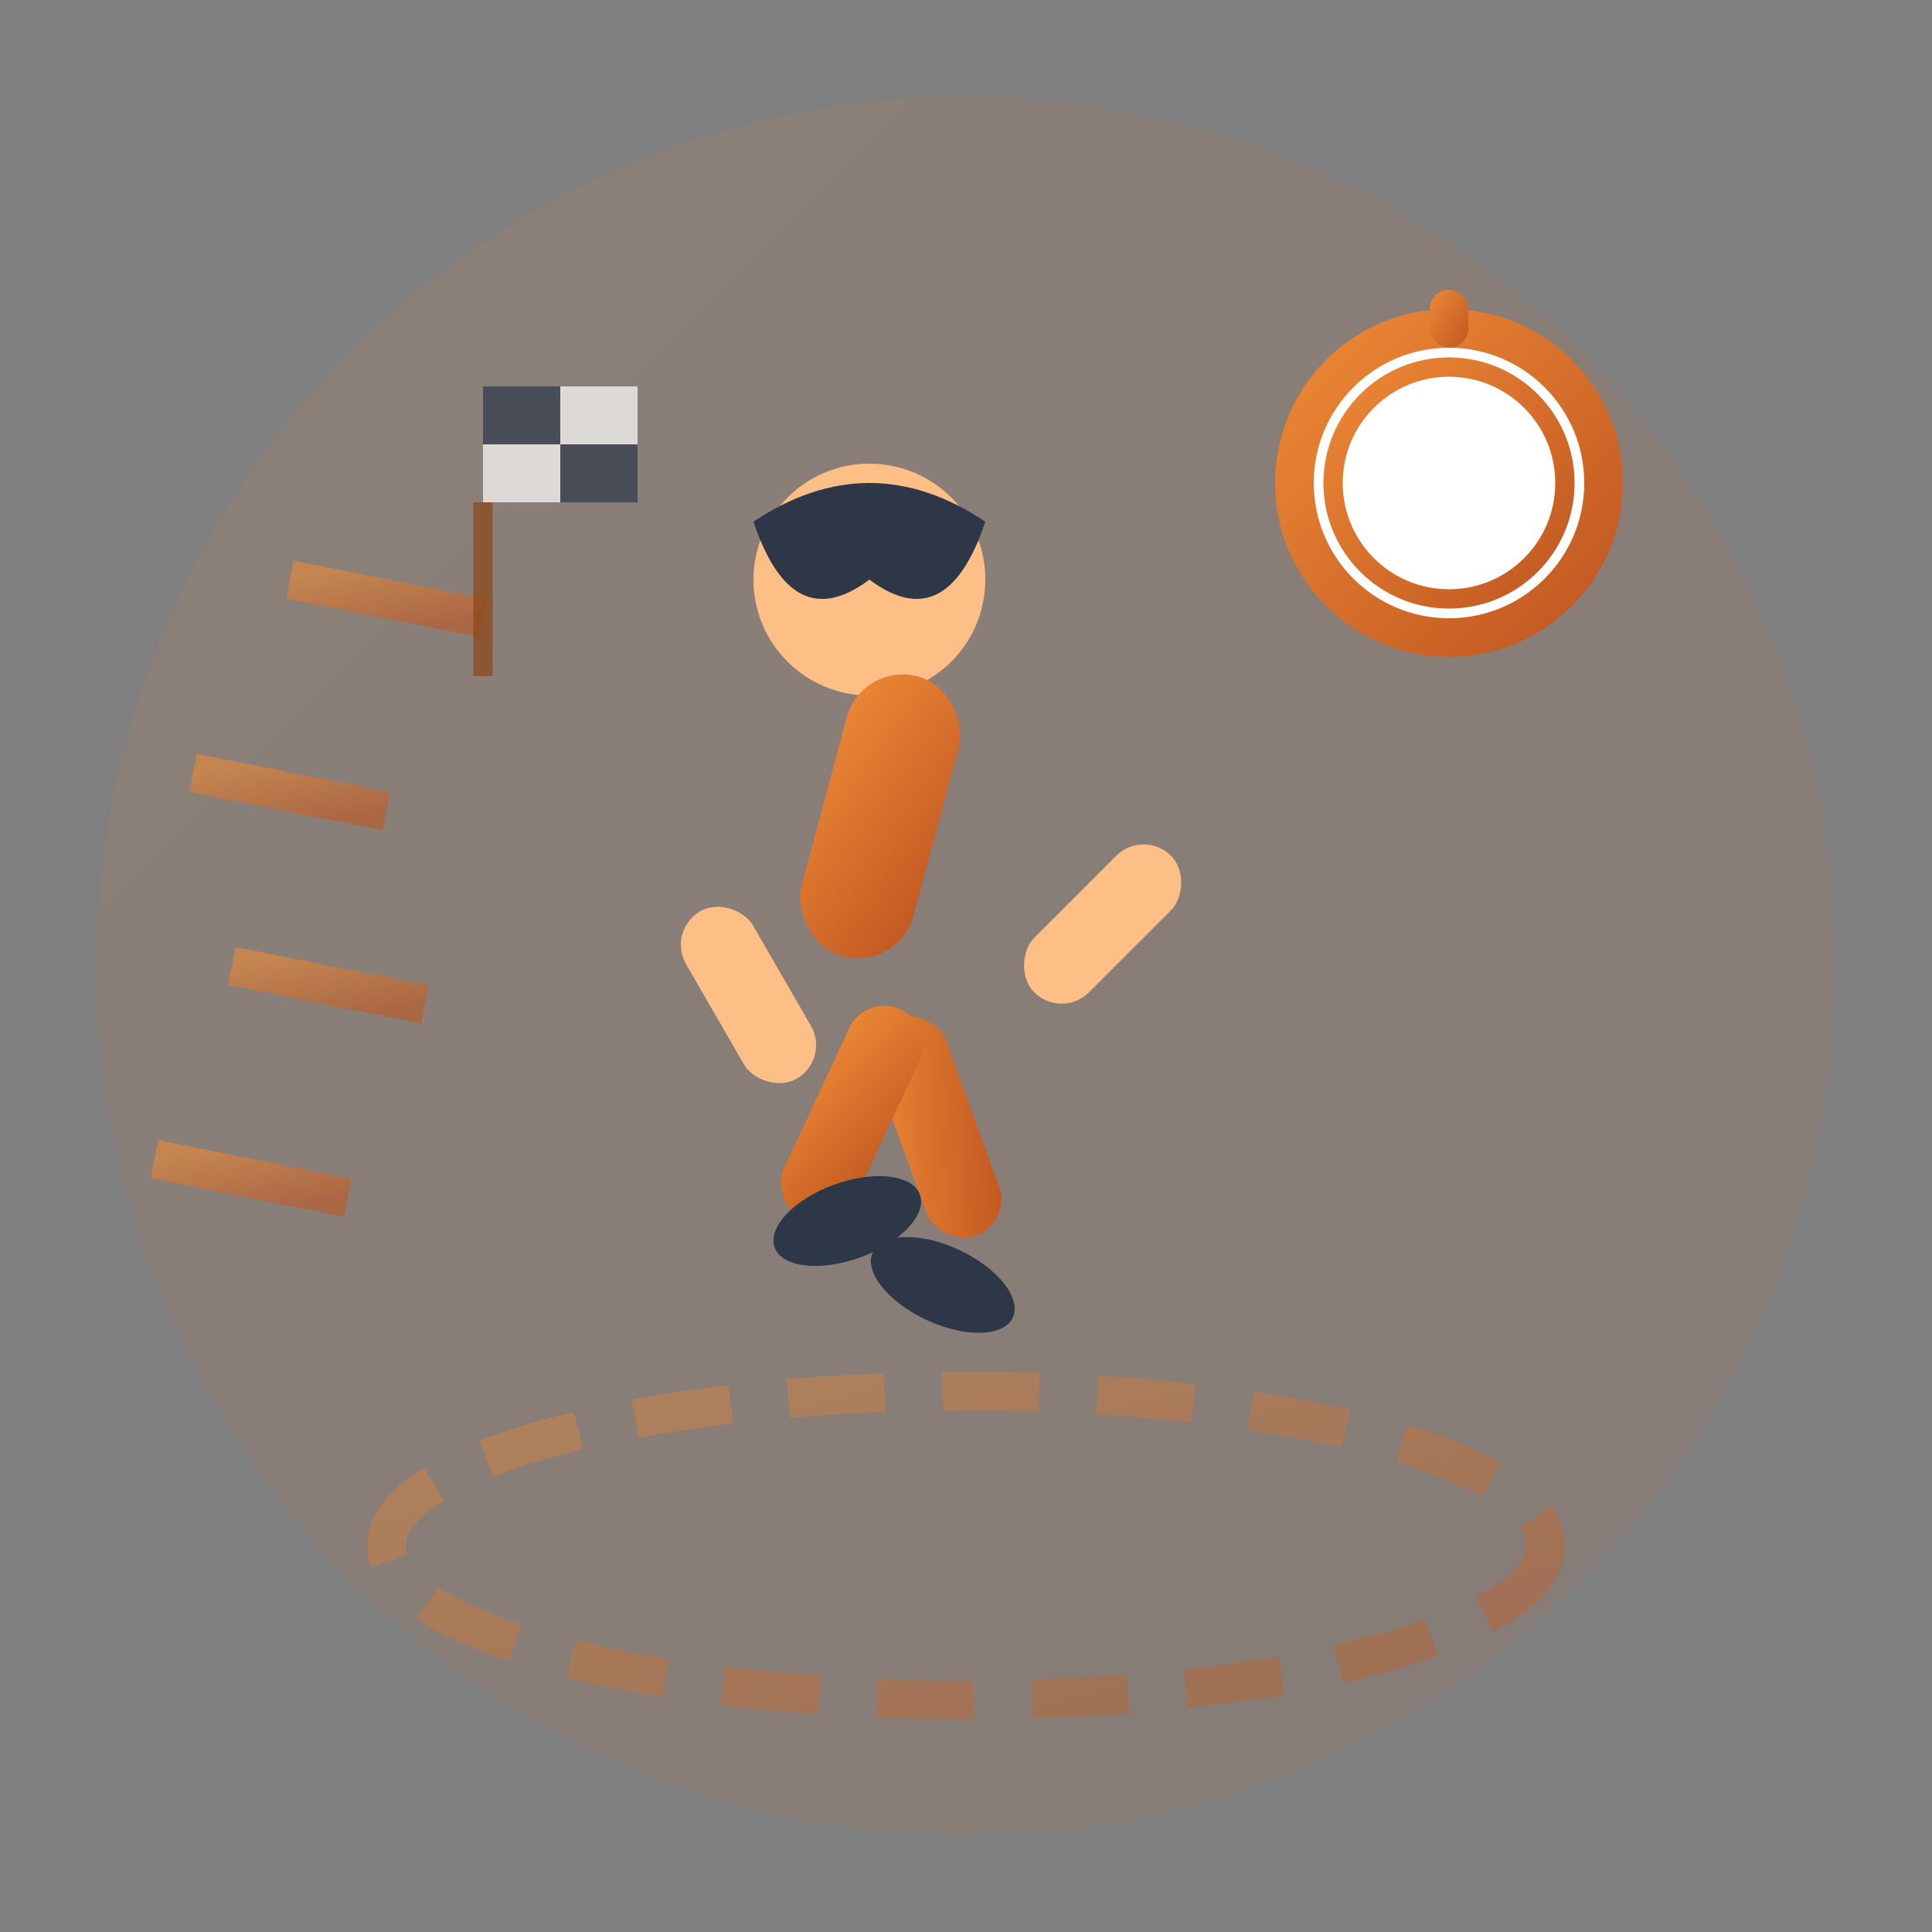 <svg xmlns="http://www.w3.org/2000/svg" viewBox="0 0 100 100" width="100" height="100">
  <rect x="0" y="0" width="100" height="100" fill="#808080" stroke="none"/>
  <defs>
    <linearGradient id="running-gradient" x1="0%" y1="0%" x2="100%" y2="100%">
      <stop offset="0%" style="stop-color:#ed8936;stop-opacity:1" />
      <stop offset="100%" style="stop-color:#c05621;stop-opacity:1" />
    </linearGradient>
  </defs>
  
  <!-- Background circle -->
  <circle cx="50" cy="50" r="45" fill="url(#running-gradient)" opacity="0.1"/>
  
  <!-- Running person -->
  <g transform="translate(50, 45)">
    <!-- Head -->
    <circle cx="-5" cy="-15" r="6" fill="#fdbf85"/>
    <!-- Hair/cap -->
    <path d="M-11 -18 Q-5 -22 1 -18 Q-1 -12 -5 -15 Q-9 -12 -11 -18" fill="#2d3748"/>
    
    <!-- Body (leaning forward) -->
    <rect x="-8" y="-9" width="6" height="15" rx="3" fill="url(#running-gradient)" transform="rotate(15)"/>
    
    <!-- Running arms -->
    <!-- Left arm (back) -->
    <rect x="-15" y="-5" width="4" height="10" rx="2" fill="#fdbf85" transform="rotate(-30)"/>
    <!-- Right arm (forward) -->
    <rect x="5" y="-8" width="4" height="10" rx="2" fill="#fdbf85" transform="rotate(45)"/>
    
    <!-- Running legs -->
    <!-- Left leg (forward, lifted) -->
    <rect x="-8" y="6" width="4" height="12" rx="2" fill="url(#running-gradient)" transform="rotate(-20)"/>
    <!-- Right leg (back, pushing off) -->
    <rect x="-2" y="8" width="4" height="12" rx="2" fill="url(#running-gradient)" transform="rotate(25)"/>
    
    <!-- Feet/shoes -->
    <ellipse cx="-12" cy="15" rx="4" ry="2" fill="#2d3748" transform="rotate(-20)"/>
    <ellipse cx="8" cy="20" rx="4" ry="2" fill="#2d3748" transform="rotate(25)"/>
  </g>
  
  <!-- Speed/motion lines -->
  <g opacity="0.6">
    <line x1="15" y1="30" x2="25" y2="32" stroke="url(#running-gradient)" stroke-width="2"/>
    <line x1="10" y1="40" x2="20" y2="42" stroke="url(#running-gradient)" stroke-width="2"/>
    <line x1="12" y1="50" x2="22" y2="52" stroke="url(#running-gradient)" stroke-width="2"/>
    <line x1="8" y1="60" x2="18" y2="62" stroke="url(#running-gradient)" stroke-width="2"/>
  </g>
  
  <!-- Track/path -->
  <g transform="translate(50, 80)" opacity="0.4">
    <ellipse cx="0" cy="0" rx="30" ry="8" fill="none" stroke="url(#running-gradient)" stroke-width="2" stroke-dasharray="5,3"/>
  </g>
  
  <!-- Stopwatch -->
  <g transform="translate(75, 25)">
    <circle cx="0" cy="0" r="8" fill="white" stroke="url(#running-gradient)" stroke-width="2"/>
    <circle cx="0" cy="0" r="6" fill="none" stroke="url(#running-gradient)" stroke-width="1"/>
    <!-- Watch hands -->
    <line x1="0" y1="0" x2="0" y2="-4" stroke="url(#running-gradient)" stroke-width="1.5"/>
    <line x1="0" y1="0" x2="3" y2="0" stroke="url(#running-gradient)" stroke-width="1"/>
    <!-- Watch crown -->
    <rect x="-1" y="-10" width="2" height="3" rx="1" fill="url(#running-gradient)"/>
  </g>
  
  <!-- Finish line flag -->
  <g transform="translate(25, 20)" opacity="0.7">
    <rect x="0" y="0" width="8" height="6" fill="white"/>
    <rect x="0" y="0" width="4" height="3" fill="#2d3748"/>
    <rect x="4" y="3" width="4" height="3" fill="#2d3748"/>
    <line x1="0" y1="6" x2="0" y2="15" stroke="#8b4513" stroke-width="1"/>
  </g>
</svg>
